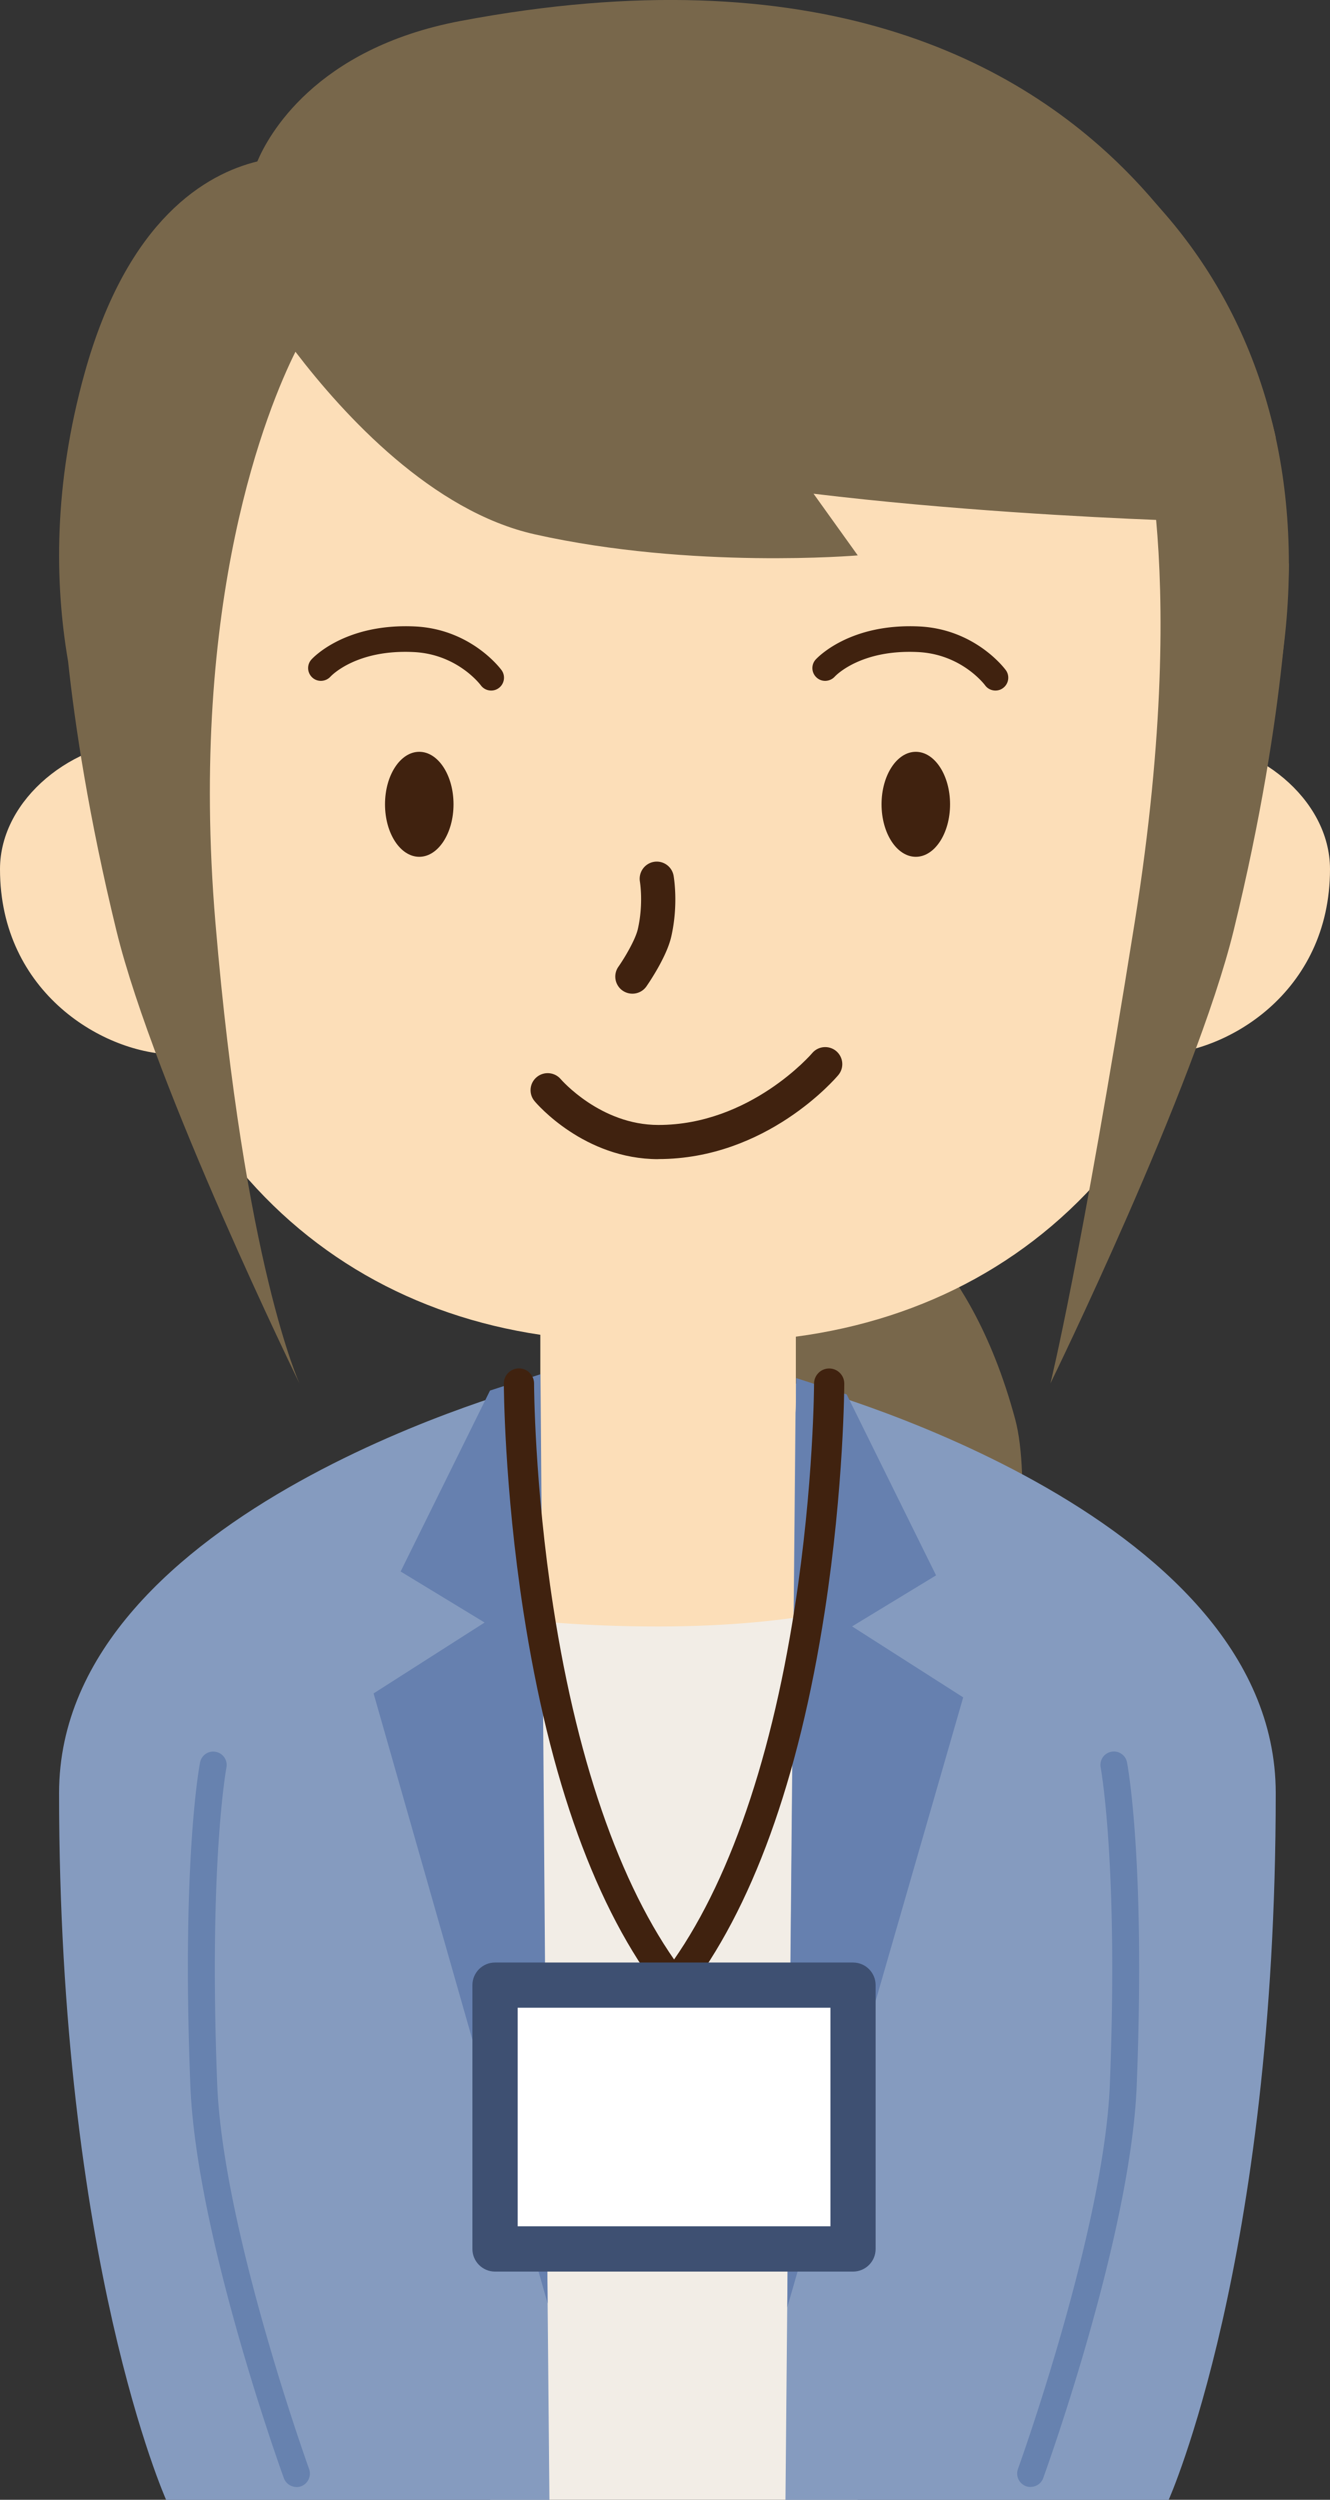 <?xml version="1.0" encoding="UTF-8"?> <svg xmlns="http://www.w3.org/2000/svg" id="Layer_2" viewBox="0 0 154.9 290.94"><rect x="0" y="0" width="154.9" height="290.94" fill="#333333" stroke="none"/><defs><style>.cls-4{fill:#fcdeb8}.cls-7{fill:#40220f}.cls-9{fill:#78674b}</style></defs><g id="illust"><path class="cls-9" d="M118.23 165.16c-5.54-20.52-16.45-25.24-16.45-25.24l-17.64 6.73 28.55 75.3s9.16-43.36 5.54-56.79Z"></path><path style="fill:#f2ede6" d="M62.93 162.29h29.76l7.21 128.65H57.1l5.83-128.65z"></path><path class="cls-4" d="m65.77 158.85-33.86 21.31s12.3 9.14 44.76 9.14 43.37-11.32 43.37-11.32l-34.49-19.13H65.78Z"></path><path d="M92.67 161.02s55.91 14.56 55.91 47.67c0 54.48-12.47 82.26-12.47 82.26H91.48l1.19-129.92Zm-29.87 0S6.88 175.58 6.88 208.69c0 54.48 12.47 82.26 12.47 82.26h44.64L62.8 161.03Z" style="fill:#859bbf"></path><path class="cls-9" d="M150.11 65.63c0 38.66-29.56 76.81-69.16 76.81s-71.72-31.34-71.72-70 32.11-70 71.72-70 69.16 24.53 69.16 63.19Z"></path><path class="cls-4" d="M31.91 101.16c0 8.26-3.21 21.57-11.47 21.57S0 115.58 0 101.16C0 92.9 8.69 86.2 16.95 86.2s14.96 6.7 14.96 14.96Zm91.09 0c0 8.26 3.21 21.57 11.47 21.57s20.43-7.14 20.43-21.57c0-8.26-8.69-14.96-16.95-14.96s-14.96 6.7-14.96 14.96Z"></path><path class="cls-4" d="M145.25 83.77c0-50.48-29.89-66.75-66.75-66.75S11.74 33.29 11.74 83.77c0 43.14 21.84 67.21 51.19 71.58v7.74c0 8.22 6.66 14.88 14.88 14.88s14.88-6.66 14.88-14.88v-7.52c30.05-4 52.57-27.99 52.57-71.81Z"></path><path class="cls-7" d="M115.93 80.37c-.46 0-.91-.21-1.2-.61-.11-.14-2.76-3.62-7.81-3.87-6.68-.33-9.59 2.74-9.71 2.87-.56.6-1.5.65-2.1.1-.61-.55-.66-1.48-.12-2.09.16-.17 3.9-4.25 12.08-3.86 6.51.32 9.93 4.89 10.07 5.08.49.67.34 1.6-.32 2.09-.27.2-.57.29-.88.29Zm-58.73 0c-.46 0-.91-.21-1.2-.61-.11-.14-2.76-3.62-7.81-3.87-6.68-.33-9.59 2.74-9.71 2.87-.56.6-1.5.65-2.1.1-.61-.55-.66-1.48-.12-2.09.15-.17 3.89-4.25 12.08-3.86 6.51.32 9.93 4.89 10.07 5.08.49.67.34 1.6-.32 2.09-.27.2-.57.29-.88.29Zm16.45 35.28a1.989 1.989 0 0 1-1.63-3.13c.73-1.04 1.99-3.16 2.27-4.4.67-2.95.24-5.48.24-5.5a2 2 0 0 1 1.61-2.31c1.08-.19 2.11.52 2.31 1.6.02.13.59 3.32-.27 7.1-.55 2.4-2.66 5.45-2.89 5.79-.39.55-1 .85-1.63.85Z"></path><path class="cls-9" d="M43.28 32.5s-7.97 3.52-16.76 19.29c-8.8 15.77-14.77 35.27-14.77 35.27v-28.9l17.84-31.34 13.69 5.68Zm70.44 0s13.1 5.47 21.89 21.24c8.8 15.77 9.64 33.32 9.64 33.32v-28.9l-17.84-31.34-13.69 5.68Z"></path><path d="m62.95 159.94.83 108.14-20.27-70.99 12.93-8.25-9.78-5.94 10.41-21.06 5.88-1.9zm29.78.45-1.04 108.15 20.49-70.99-12.94-8.26 9.78-5.94-10.41-21.06-5.88-1.9z" style="fill:#6680af"></path><path d="M34.53 289.45c-.64 0-1.24-.4-1.47-1.03-.42-1.15-10.2-28.31-10.89-45.69-1.03-26.07 1.04-37.15 1.13-37.6.16-.85.98-1.41 1.83-1.24.85.16 1.41.98 1.24 1.83-.02.11-2.08 11.26-1.07 36.89.67 16.9 10.6 44.47 10.7 44.75.29.81-.13 1.71-.94 2.01-.18.06-.36.09-.53.09Zm85.5 0c-.18 0-.36-.03-.53-.09a1.573 1.573 0 0 1-.94-2.01c.1-.28 10.04-27.85 10.7-44.75 1.01-25.63-1.05-36.78-1.07-36.89-.16-.85.39-1.67 1.24-1.83.85-.17 1.67.39 1.83 1.24.09.46 2.15 11.54 1.13 37.6-.69 17.38-10.47 44.54-10.89 45.69-.23.64-.83 1.03-1.47 1.03Z" style="fill:#6782af"></path><path class="cls-7" d="M78.5 232.79c-.52 0-1.04-.23-1.39-.68-7.68-9.89-13.11-24.88-16.15-44.54-2.25-14.56-2.28-26.43-2.28-26.55 0-.97.79-1.76 1.76-1.76s1.76.79 1.76 1.76c0 .12.03 11.76 2.25 26.06 2.91 18.77 8.25 33.6 15.45 42.87.59.77.46 1.87-.31 2.46-.32.25-.7.37-1.08.37Z"></path><path class="cls-7" d="M78.5 232.79c-.38 0-.76-.12-1.08-.37-.77-.59-.91-1.7-.31-2.46 7.2-9.27 12.54-24.1 15.45-42.87 2.22-14.3 2.25-25.94 2.25-26.06 0-.97.79-1.76 1.76-1.76s1.76.79 1.76 1.76c0 .12-.03 11.99-2.28 26.55-3.04 19.66-8.48 34.65-16.15 44.54-.35.45-.86.68-1.39.68Z"></path><path style="fill:#fff" d="M57.65 231.03h41.7v30.71h-41.7z"></path><path d="M99.35 264.38h-41.7c-1.45 0-2.63-1.18-2.63-2.63v-30.71c0-1.45 1.18-2.63 2.63-2.63h41.7c1.46 0 2.63 1.18 2.63 2.63v30.71c0 1.46-1.18 2.63-2.63 2.63Zm-39.06-5.27h36.43v-25.44H60.29v25.44Z" style="fill:#3e5072"></path><path class="cls-7" d="M76.67 134.91c-8.65 0-14.18-6.47-14.41-6.75-.71-.84-.6-2.1.25-2.8.84-.7 2.09-.59 2.8.24.06.07 4.62 5.33 11.37 5.33 10.7 0 17.84-8.27 17.91-8.36.71-.84 1.96-.94 2.8-.24.84.71.95 1.96.24 2.8-.34.4-8.36 9.77-20.96 9.77Z"></path><path class="cls-9" d="m142.82 49.45 5.77 1.52S136.23-13.15 53.64 2.44C36.62 5.65 31.18 15.91 29.97 18.79c-5.9 1.44-15.12 6.65-20.12 24.65-3.61 12.98-3.5 24.34-1.92 33.53.79 7.38 2.4 18.11 5.63 31.35 4.44 18.18 21.35 52.76 21.35 52.76s-6.46-13.78-9.82-53.7c-3.17-37.72 6.15-60.08 9.32-66.44 5.67 7.42 15.93 18.58 27.88 21.25 18.3 4.1 37.61 2.45 37.61 2.45l-5.15-7.18c15.88 1.92 32.33 2.75 39.9 3.05.85 9.4 1.02 24.84-2.49 46.8-6.31 39.56-9.82 53.7-9.82 53.7s16.91-34.58 21.35-52.76c6.42-26.26 6.42-42.63 6.42-42.63l-7.29-16.18Z"></path><path class="cls-7" d="M52.82 93.61c0 3.37-1.79 6.11-3.99 6.11s-3.99-2.73-3.99-6.11 1.79-6.11 3.99-6.11 3.99 2.73 3.99 6.11Z"></path><ellipse class="cls-7" cx="106.66" cy="93.61" rx="3.99" ry="6.11"></ellipse></g></svg> 
